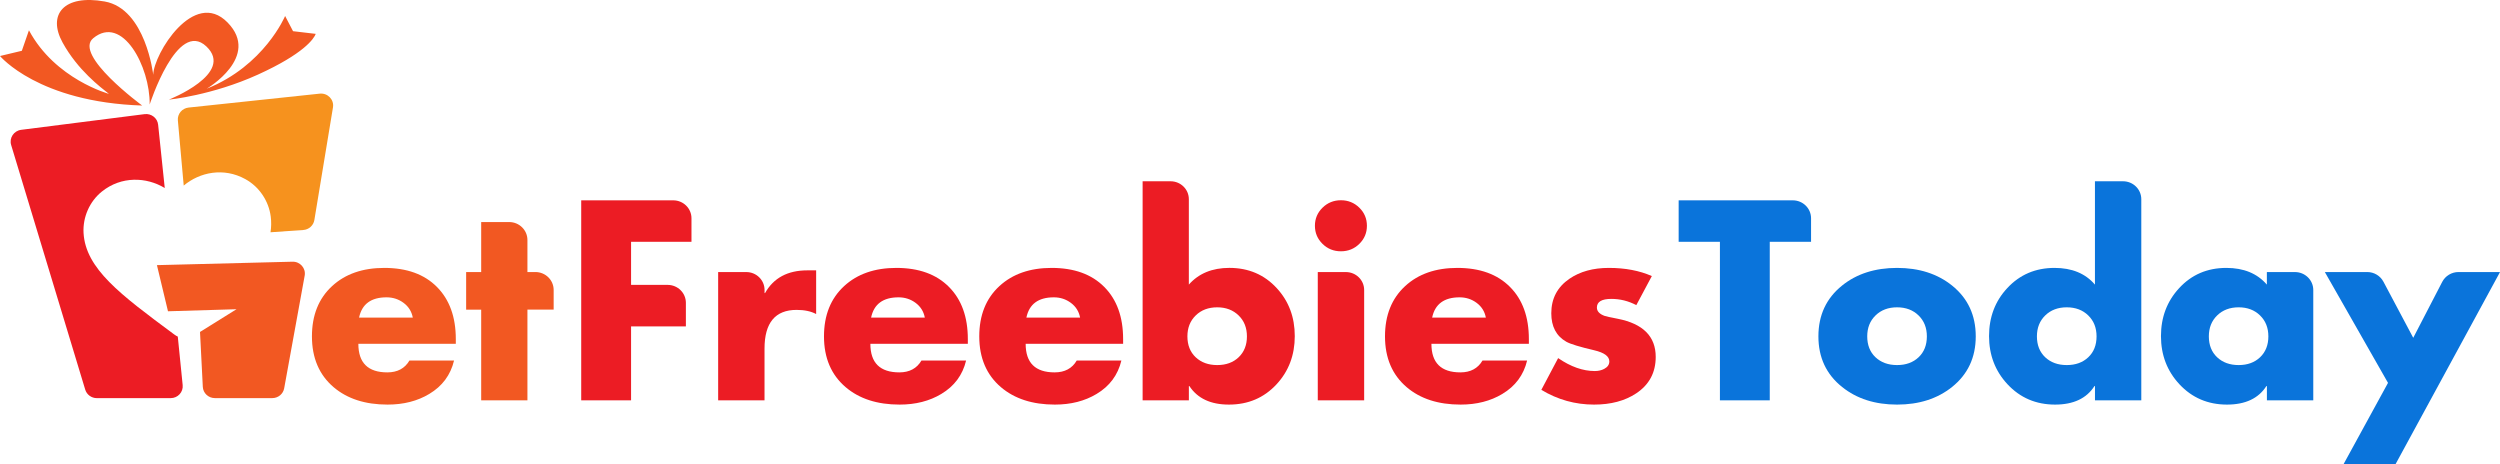 <svg width="210" height="39" viewBox="0 0 210 39" fill="none" xmlns="http://www.w3.org/2000/svg">
<g clip-path="url(#clip0_585:10)">
<path d="M27.97 9.018L26.406 18.485C26.329 18.941 25.946 19.288 25.475 19.319L22.723 19.511C22.792 19.074 22.797 18.638 22.742 18.191C22.574 16.884 21.779 15.686 20.603 15.043C18.792 14.044 16.779 14.459 15.432 15.589L14.941 10.114C14.892 9.574 15.294 9.093 15.843 9.035L26.858 7.866C27.525 7.796 28.076 8.368 27.97 9.018Z" fill="#F6921E"/>
<path d="M14.336 33.443H8.132C7.683 33.443 7.288 33.152 7.159 32.73L0.936 12.179C0.758 11.589 1.159 10.985 1.779 10.905L12.144 9.588C12.71 9.515 13.226 9.918 13.283 10.476L13.839 15.793C12.3 14.861 10.193 14.776 8.557 16.091C7.517 16.928 6.947 18.247 7.018 19.564C7.189 22.567 10.101 24.733 14.558 28.037L14.654 28.107C14.741 28.175 14.837 28.228 14.934 28.274L15.344 32.347C15.405 32.934 14.936 33.443 14.336 33.443Z" fill="#EC1C24"/>
<path d="M13.182 22.271L24.568 21.983C25.21 21.965 25.707 22.533 25.593 23.154L23.871 32.618C23.785 33.094 23.365 33.441 22.871 33.441H18.049C17.508 33.441 17.06 33.023 17.036 32.495L16.801 27.884L19.867 25.975L14.111 26.147L13.182 22.271Z" fill="#F25822"/>
<path d="M0 4.705C0 4.705 3.216 8.586 11.944 8.865C11.944 8.865 6.141 4.611 7.826 3.214C10.277 1.181 12.614 5.608 12.572 8.778C12.572 8.778 14.884 1.581 17.335 3.9C19.746 6.185 14.182 8.37 14.182 8.37C14.182 8.37 17.811 8.019 21.67 6.265C25.529 4.511 26.374 3.248 26.522 2.845L24.615 2.62L23.95 1.344C23.95 1.344 22.204 5.516 17.364 7.451C17.364 7.451 21.934 4.769 19.113 1.887C16.292 -0.995 12.903 4.538 12.871 6.287C12.871 6.287 12.246 0.742 8.797 0.126C5.348 -0.49 3.975 1.23 5.252 3.563C6.529 5.896 8.454 7.332 9.15 7.885C9.15 7.885 4.63 6.658 2.431 2.544L1.835 4.266L0 4.705Z" fill="#F25822"/>
<path d="M38.288 28.48V28.881H30.102C30.102 30.479 30.912 31.28 32.535 31.28C33.385 31.28 34.005 30.947 34.393 30.285H38.14C37.849 31.503 37.152 32.439 36.053 33.094C35.065 33.688 33.899 33.986 32.555 33.986C30.682 33.986 29.17 33.499 28.022 32.521C26.811 31.488 26.203 30.067 26.203 28.257C26.203 26.479 26.767 25.073 27.896 24.032C29.002 23.013 30.465 22.504 32.281 22.504C34.168 22.504 35.64 23.035 36.698 24.098C37.755 25.16 38.288 26.623 38.288 28.48ZM30.163 26.676H34.674C34.578 26.164 34.319 25.752 33.901 25.441C33.484 25.131 33.007 24.976 32.471 24.976C31.171 24.976 30.401 25.541 30.163 26.676Z" fill="#F25822"/>
<path d="M44.304 26.011V33.63H40.42V26.011H39.156V22.853H40.42V18.652H42.77C43.617 18.652 44.304 19.327 44.304 20.159V22.851H44.973C45.821 22.851 46.507 23.525 46.507 24.357V26.009H44.304V26.011Z" fill="#F25822"/>
<path d="M58.084 20.314H53.01V23.93H56.08C56.928 23.93 57.614 24.605 57.614 25.436V27.416H53.01V33.63H48.822V16.828H56.55C57.397 16.828 58.084 17.503 58.084 18.334V20.314Z" fill="#EC1C24"/>
<path d="M62.689 22.853C63.536 22.853 64.223 23.528 64.223 24.36V24.617H64.265C64.981 23.346 66.164 22.71 67.815 22.71H68.556V26.38C68.124 26.147 67.578 26.031 66.915 26.031C65.12 26.031 64.22 27.115 64.22 29.281V33.627H60.325V22.853H62.689Z" fill="#EC1C24"/>
<path d="M81.298 28.48V28.881H73.111C73.111 30.479 73.921 31.28 75.544 31.28C76.394 31.28 77.014 30.947 77.402 30.285H81.152C80.861 31.503 80.164 32.439 79.065 33.094C78.077 33.688 76.911 33.986 75.567 33.986C73.694 33.986 72.182 33.499 71.034 32.521C69.823 31.488 69.215 30.067 69.215 28.257C69.215 26.479 69.779 25.073 70.907 24.032C72.014 23.013 73.477 22.504 75.293 22.504C77.18 22.504 78.652 23.035 79.71 24.098C80.769 25.16 81.298 26.623 81.298 28.48ZM73.173 26.676H77.684C77.588 26.164 77.328 25.752 76.911 25.441C76.493 25.131 76.016 24.976 75.48 24.976C74.181 24.976 73.41 25.541 73.173 26.676Z" fill="#EC1C24"/>
<path d="M94.342 28.48V28.881H86.155C86.155 30.479 86.965 31.28 88.588 31.28C89.438 31.28 90.058 30.947 90.446 30.285H94.196C93.904 31.503 93.208 32.439 92.109 33.094C91.12 33.688 89.954 33.986 88.61 33.986C86.738 33.986 85.226 33.499 84.077 32.521C82.867 31.488 82.259 30.067 82.259 28.257C82.259 26.479 82.822 25.073 83.951 24.032C85.058 23.013 86.52 22.504 88.336 22.504C90.224 22.504 91.696 23.035 92.753 24.098C93.813 25.16 94.342 26.623 94.342 28.48ZM86.217 26.676H90.728C90.631 26.164 90.372 25.752 89.954 25.441C89.537 25.131 89.06 24.976 88.524 24.976C87.222 24.976 86.454 25.541 86.217 26.676Z" fill="#EC1C24"/>
<path d="M95.98 33.627V15.227H98.329C99.176 15.227 99.863 15.902 99.863 16.734V23.906C100.691 22.97 101.827 22.502 103.267 22.502C104.875 22.502 106.202 23.069 107.247 24.204C108.257 25.298 108.761 26.642 108.761 28.233C108.761 29.831 108.25 31.183 107.227 32.284C106.175 33.419 104.843 33.986 103.228 33.986C101.696 33.986 100.589 33.467 99.907 32.427H99.865V33.627H95.98ZM102.247 25.815C101.508 25.815 100.905 26.043 100.441 26.496C99.974 26.95 99.742 27.537 99.742 28.255C99.742 28.987 99.974 29.572 100.436 30.009C100.898 30.445 101.503 30.666 102.247 30.666C102.99 30.666 103.593 30.445 104.053 30.004C104.512 29.562 104.742 28.98 104.742 28.255C104.742 27.537 104.51 26.95 104.043 26.496C103.576 26.043 102.978 25.815 102.247 25.815Z" fill="#EC1C24"/>
<path d="M112.637 16.821C113.242 16.821 113.759 17.03 114.184 17.447C114.609 17.864 114.821 18.369 114.821 18.965C114.821 19.562 114.609 20.066 114.184 20.484C113.759 20.901 113.245 21.109 112.637 21.109C112.029 21.109 111.516 20.901 111.091 20.484C110.666 20.066 110.453 19.562 110.453 18.965C110.453 18.369 110.666 17.864 111.091 17.447C111.516 17.03 112.032 16.821 112.637 16.821ZM114.589 24.36V33.627H110.693V22.853H113.052C113.902 22.853 114.589 23.528 114.589 24.36Z" fill="#EC1C24"/>
<path d="M128.425 28.48V28.881H120.239C120.239 30.479 121.049 31.28 122.672 31.28C123.522 31.28 124.142 30.947 124.53 30.285H128.277C127.986 31.503 127.289 32.439 126.19 33.094C125.202 33.688 124.036 33.986 122.692 33.986C120.819 33.986 119.307 33.499 118.159 32.521C116.948 31.488 116.34 30.067 116.34 28.257C116.34 26.479 116.904 25.073 118.033 24.032C119.139 23.013 120.602 22.504 122.417 22.504C124.305 22.504 125.777 23.035 126.835 24.098C127.897 25.16 128.425 26.623 128.425 28.48ZM120.3 26.676H124.811C124.715 26.164 124.456 25.752 124.038 25.441C123.621 25.131 123.144 24.976 122.608 24.976C121.308 24.976 120.538 25.541 120.3 26.676Z" fill="#EC1C24"/>
<path d="M138.754 23.19L137.45 25.631C136.788 25.281 136.089 25.107 135.35 25.107C134.542 25.107 134.139 25.349 134.139 25.834C134.139 26.15 134.362 26.385 134.809 26.543C134.905 26.576 135.268 26.657 135.896 26.778C138.018 27.195 139.08 28.262 139.08 29.977C139.08 31.297 138.534 32.318 137.44 33.043C136.494 33.671 135.313 33.986 133.9 33.986C132.319 33.986 130.844 33.574 129.473 32.747L130.883 30.081C131.941 30.807 132.969 31.168 133.964 31.168C134.263 31.168 134.527 31.107 134.757 30.984C135.041 30.833 135.184 30.625 135.184 30.358C135.184 29.933 134.764 29.623 133.92 29.424C132.694 29.138 131.911 28.898 131.57 28.706C130.728 28.228 130.308 27.43 130.308 26.317C130.308 25.08 130.817 24.112 131.832 23.416C132.724 22.807 133.826 22.504 135.142 22.504C136.511 22.504 137.717 22.732 138.754 23.19Z" fill="#EC1C24"/>
<path d="M148.66 20.314V33.627H144.473V20.314H141.007V16.828H150.595C151.442 16.828 152.129 17.503 152.129 18.334V20.314H148.66Z" fill="#0A74DB"/>
<path d="M159.352 22.504C161.205 22.504 162.746 22.999 163.979 23.991C165.301 25.058 165.963 26.479 165.963 28.255C165.963 30.026 165.298 31.445 163.969 32.509C162.737 33.494 161.198 33.986 159.355 33.986C157.509 33.986 155.97 33.494 154.74 32.509C153.411 31.449 152.746 30.033 152.746 28.255C152.746 26.477 153.408 25.056 154.73 23.991C155.958 22.999 157.502 22.504 159.352 22.504ZM159.352 25.815C158.613 25.815 158.011 26.043 157.546 26.496C157.079 26.95 156.847 27.537 156.847 28.255C156.847 28.987 157.079 29.572 157.541 30.009C158.003 30.445 158.609 30.666 159.352 30.666C160.096 30.666 160.701 30.448 161.163 30.009C161.625 29.572 161.857 28.987 161.857 28.255C161.857 27.537 161.625 26.95 161.158 26.496C160.694 26.043 160.091 25.815 159.352 25.815Z" fill="#0A74DB"/>
<path d="M175.978 33.627V32.427H175.936C175.274 33.465 174.172 33.986 172.626 33.986C171.025 33.986 169.691 33.416 168.626 32.274C167.596 31.166 167.08 29.819 167.08 28.235C167.08 26.642 167.588 25.301 168.604 24.207C169.654 23.072 170.98 22.504 172.581 22.504C174.044 22.504 175.175 22.972 175.975 23.908V15.227H178.335C179.182 15.227 179.869 15.902 179.869 16.734V33.627H175.978ZM173.606 25.815C172.868 25.815 172.265 26.043 171.8 26.496C171.334 26.95 171.101 27.537 171.101 28.255C171.101 28.987 171.334 29.572 171.796 30.009C172.258 30.445 172.863 30.666 173.606 30.666C174.35 30.666 174.955 30.448 175.417 30.009C175.879 29.572 176.111 28.987 176.111 28.255C176.111 27.537 175.879 26.95 175.412 26.496C174.948 26.043 174.345 25.815 173.606 25.815Z" fill="#0A74DB"/>
<path d="M194.315 24.36V33.627H190.42V32.427H190.378C189.716 33.465 188.614 33.986 187.067 33.986C185.466 33.986 184.132 33.416 183.068 32.274C182.038 31.166 181.521 29.819 181.521 28.235C181.521 26.649 182.03 25.308 183.045 24.207C184.09 23.072 185.412 22.504 187.013 22.504C188.475 22.504 189.609 22.972 190.417 23.908V22.853H192.776C193.626 22.853 194.315 23.528 194.315 24.36ZM188.048 25.815C187.309 25.815 186.707 26.043 186.242 26.496C185.775 26.95 185.543 27.537 185.543 28.255C185.543 28.987 185.775 29.572 186.237 30.009C186.699 30.445 187.304 30.666 188.048 30.666C188.792 30.666 189.394 30.445 189.854 30.004C190.313 29.562 190.543 28.98 190.543 28.255C190.543 27.537 190.311 26.95 189.844 26.496C189.38 26.043 188.779 25.815 188.048 25.815Z" fill="#0A74DB"/>
<path d="M200.593 32.162L195.286 22.851H198.846C199.419 22.851 199.943 23.164 200.207 23.661L202.712 28.376L205.148 23.675C205.41 23.171 205.939 22.851 206.517 22.851H210.002L201.22 39H196.853L200.593 32.162Z" fill="#0A74DB"/>
</g>
<defs>
<clipPath id="clip0_585:10">
<rect width="210" height="39" fill="white"/>
</clipPath>
</defs>
</svg>
